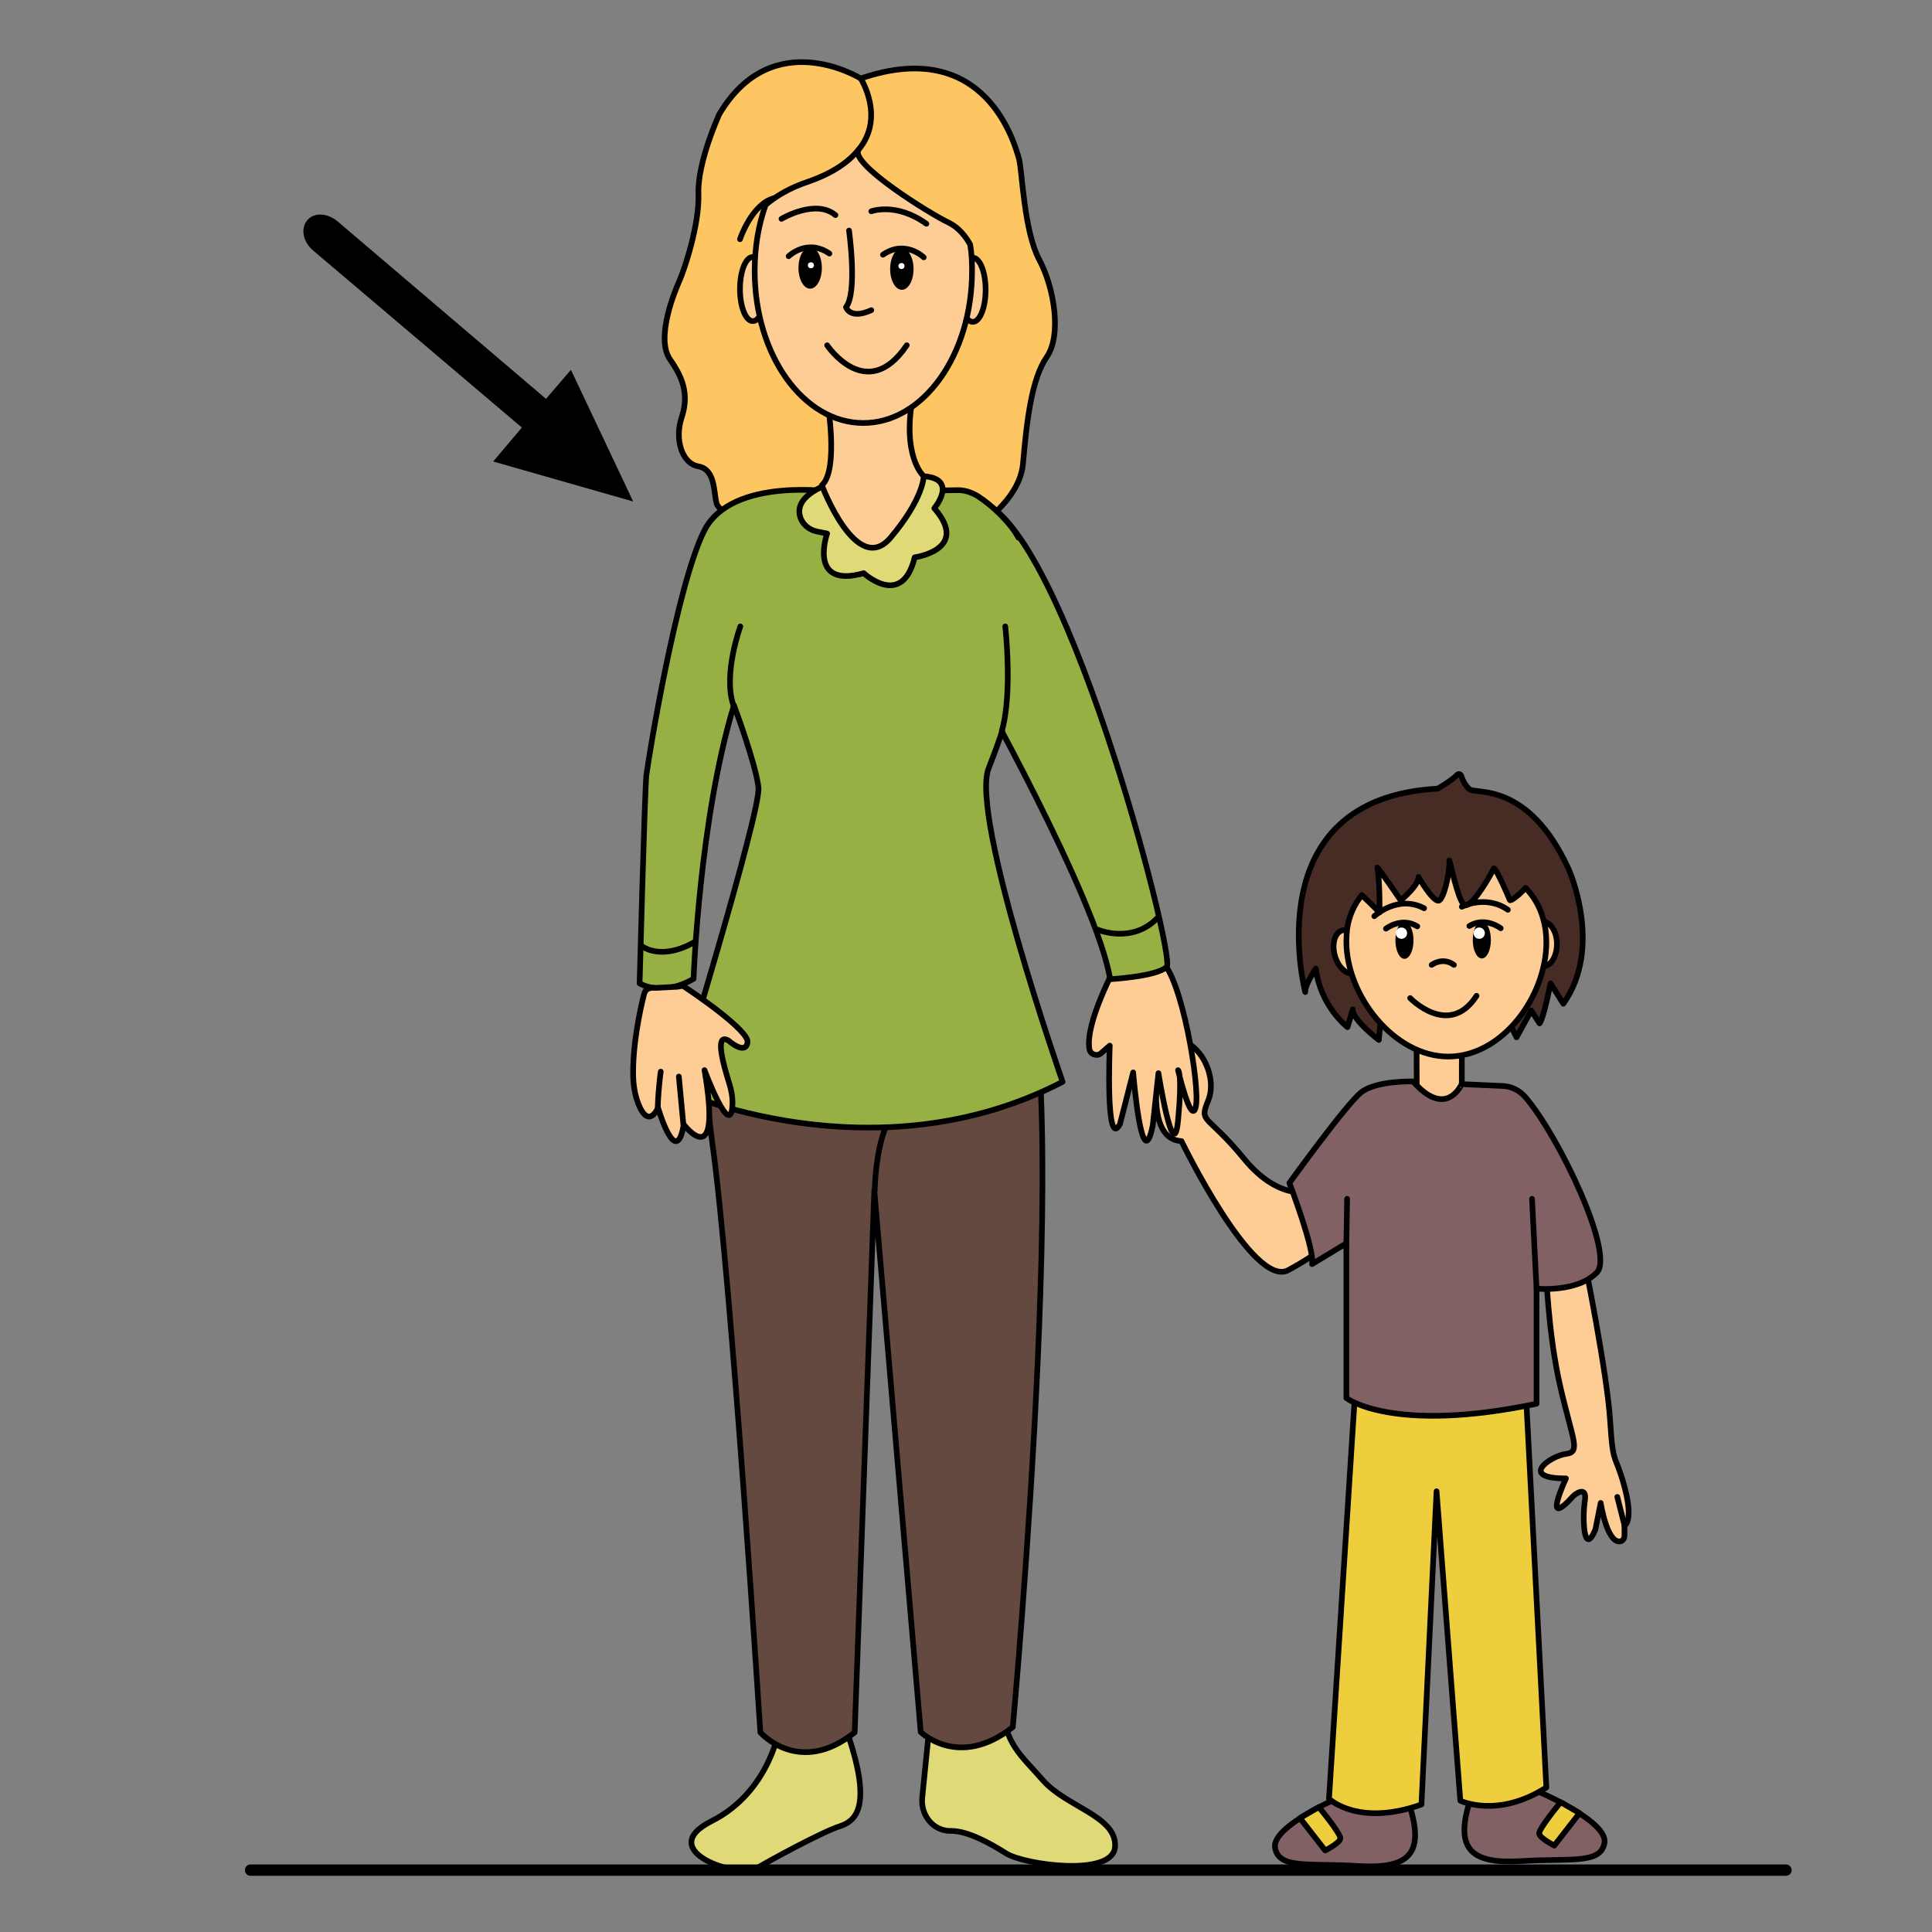<?xml version="1.0" encoding="utf-8"?>
<!-- Generator: Adobe Illustrator 22.1.0, SVG Export Plug-In . SVG Version: 6.00 Build 0)  -->
<svg version="1.1" id="Слой_4" xmlns="http://www.w3.org/2000/svg" xmlns:xlink="http://www.w3.org/1999/xlink" x="0px" y="0px"
	 viewBox="0 0 512 512" style="enable-background:new 0 0 512 512;" xml:space="preserve">
<rect x="0" y="0" width="512" height="512" fill="#808080" stroke="none"/>
<style type="text/css">
	.st0{fill:#816164;stroke:#000000;stroke-width:1.5;stroke-linecap:round;stroke-linejoin:round;stroke-miterlimit:10;}
	.st1{fill:#EECE3C;stroke:#000000;stroke-width:1.5;stroke-linecap:round;stroke-linejoin:round;stroke-miterlimit:10;}
	.st2{fill:#FDCD95;stroke:#000000;stroke-width:1.5;stroke-linecap:round;stroke-linejoin:round;stroke-miterlimit:10;}
	.st3{fill:none;stroke:#000000;stroke-width:1.5;stroke-linecap:round;stroke-linejoin:round;stroke-miterlimit:10;}
	.st4{fill:#472B25;stroke:#000000;stroke-width:1.5;stroke-linecap:round;stroke-linejoin:round;stroke-miterlimit:10;}
	.st5{fill:#FFFFFF;}
	.st6{fill:#97B043;stroke:#000000;stroke-width:1.5;stroke-linecap:round;stroke-linejoin:round;stroke-miterlimit:10;}
	.st7{fill:#DFD977;stroke:#000000;stroke-width:1.5;stroke-linecap:round;stroke-linejoin:round;stroke-miterlimit:10;}
	.st8{fill:#634940;stroke:#000000;stroke-width:1.5;stroke-linecap:round;stroke-linejoin:round;stroke-miterlimit:10;}
	.st9{fill:#FDC663;stroke:#000000;stroke-width:1.5;stroke-linecap:round;stroke-linejoin:round;stroke-miterlimit:10;}
	.st10{fill:none;stroke:#000000;stroke-width:3;stroke-linecap:round;stroke-linejoin:round;stroke-miterlimit:10;}
</style>
<path class="st0" d="M355.2,476.2c0,0-18.3,7.8-17.3,13.5s9,4,21.8,4.8s18-2.5,14-15.5S355.2,476.2,355.2,476.2z"/>
<path class="st1" d="M351.2,490.4c0,0,3.7-1.9,4-3.1c0.3-1.2-5.7-8.4-5.7-8.4l-5,2.9L351.2,490.4z"/>
<path class="st0" d="M407.9,474.9c0,0,18.3,7.8,17.3,13.5s-9,4-21.8,4.8s-18-2.5-14-15.5S407.9,474.9,407.9,474.9z"/>
<path class="st1" d="M411.9,489.1c0,0-3.7-1.9-4-3.1c-0.3-1.2,5.7-8.4,5.7-8.4l5,2.9L411.9,489.1z"/>
<path class="st2" d="M409.7,336.2c0,0,0.5,17,3.8,31.3s5.5,17.3,1.5,17.8s-12.8,6.5,0,6.5c0,0-6.7,14.3,2.1,4.5c0,0,3.6-3,2.9,1.5
	s-0.3,15,2.8,7.5l1.4-7c0,0,1.6,10.4,5,10.2c0.8,0,1.3-0.8,1.3-1.5v-2.7c0,0,2.5-1,0-10.3s-3-4.8-3.8-17.5s-6.8-42.3-6.8-42.3
	L409.7,336.2z"/>
<path class="st2" d="M348.7,315.5c0,0-9,3.8-19-8.4s-12-9.3-9.5-15.5c2.5-6.2-2-15.4-8.3-16.1c-6.3-0.6-5.1,8.9-5.1,8.9
	s-2.9,17.6,6.3,18c0,0,19,39.2,28.3,34.2s13.5-9.5,13.5-9.5L348.7,315.5z"/>
<path class="st2" d="M295.7,256c0,0-8.2,15.1-7,22c0.2,1.4,2,2.1,3.1,1.1l2.3-2c0,0-1.2,28,2.7,20.8l3.5-13.7c0,0,2.3,28.5,5.2,14
	l1.5-13.8c0,0,4,25.2,5.2,12.5c1.2-12.7,0-13.3,0-13.3s3.5,15,4.7,9.7c1.2-5.3-3.8-35-9.3-38.7S295.7,256,295.7,256z"/>
<path class="st1" d="M359.2,367.7l-7,109c0,0,7.8,7.5,24.5,1.5l4-83l6.3,82c0,0,9.8,4.8,22.8-3.5l-5.5-106l-21.3-6L359.2,367.7z"/>
<line class="st3" x1="428.6" y1="396.7" x2="430.5" y2="404.2"/>
<path d="M167.8,132.9l-37.1-10.6l7.6-9L83,66.4c-2.7-2.3-3.4-5.8-1.6-8s5.4-2,8.1,0.3l55.2,47l6.6-7.7L167.8,132.9z"/>
<path class="st2" d="M375.5,270.9c-0.2,0.7,0,23.5,0,23.5l11.9-0.8v-23.3L375.5,270.9z"/>
<path class="st4" d="M366.4,265.4l-1,10.2c0,0-7.1-5.4-6.9-8.1l-1.4,4.7c0,0-7.1-5.4-8.4-15.5c0,0-2.9,4.2-2.8,6.2
	c0,0-13.5-51.3,35.1-53.9c0,0,3.7-2.1,5.2-3.7c0.3-0.3,0.8-0.2,1,0.2c0.4,1.2,1.2,2.9,2.3,3.7c1.8,1.3,15.6-2,26.2,21.1
	c0,0,9.3,20.6-1.4,35.7l-3.4-5.4c0,0-1.8,9.3-2.9,10.6l-2.2-3.4l-3.9,7.1l-3.3-6.6l-8,0.8l-10.1,2.3l-9.6-2.8L366.4,265.4z"/>
<path class="st0" d="M374.5,286.6c0,0-9.8-0.3-13.8,2.9c-4,3.2-19,24-19,24s6.8,17.8,6,21.5l9.1-5.5v41c0,0,12.2,9.5,50.4,1.5v-30.5
	c0,0,10.8,1.1,16-4.3c4.7-4.9-9.9-35.9-19-46.5c-1.5-1.7-3.6-2.8-5.9-2.9l-11-0.5C387.4,287.3,383.3,296.7,374.5,286.6z"/>
<line class="st3" x1="357" y1="317.7" x2="356.8" y2="329.5"/>
<line class="st3" x1="406" y1="317.7" x2="407.2" y2="341.5"/>
<ellipse transform="matrix(0.963 -0.27 0.27 0.963 -54.834 105.946)" class="st2" cx="357.3" cy="252.1" rx="3.7" ry="5.9"/>
<ellipse class="st2" cx="408.9" cy="250.2" rx="3.7" ry="5.9"/>
<path class="st2" d="M409.8,249.7c0,14.3-11.6,30.3-26,30.3c-14.3,0-27-16.1-27-30.5c0-1.1,0.1-2.3,0.2-3.3c0.5-3.5,1.9-6.5,3.9-9
	c2.5,2.4,4.7,4.6,4.7,4.6s0.1-8.5-0.6-11.9c0.2-0.1,6.2,8.7,6.2,8.7s4.7-3.8,4.7-6.2c0,0,3.7,6.4,5.3,6.3c1.3-0.1,3-6.9,2.9-10.7
	c0.1,0,2.2,10.2,3.8,11.7c1.5,1.5,5.9-5.5,8-9.6c0.7,0.2,4,7.8,4.2,8.4c0.1,0.5,2.4-1.2,4.2-3.2c2.1,2.2,3.7,4.8,4.6,8
	C409.5,245.3,409.8,247.4,409.8,249.7z"/>
<ellipse cx="372.2" cy="249.2" rx="2.4" ry="4.9"/>
<circle class="st5" cx="371.4" cy="247.3" r="1.5"/>
<path class="st3" d="M367.3,246.1c0,0,4.1-3.2,8.3-0.6"/>
<ellipse cx="392.7" cy="249.1" rx="2.4" ry="4.9"/>
<circle class="st5" cx="392" cy="247.3" r="1.5"/>
<path class="st3" d="M397.7,246c0,0-4.1-3.2-8.3-0.6"/>
<path class="st3" d="M379.4,255.7c0,0,2.9-2.2,5.9,0"/>
<path class="st3" d="M373.7,264.5c0,0,10.3,10.7,17.6-0.6"/>
<path class="st3" d="M364.2,242.8c0,0,6.2-5.8,13.2-2.1"/>
<path class="st3" d="M387.4,240.3c0,0,6.3-3.3,12.2,0.8"/>
<path class="st6" d="M257.7,179.5c0,0,33,58.5,36.5,80c0,0,12.5-0.7,15-3.3c2.5-2.7-28.3-121.5-50.8-123.5L257.7,179.5z"/>
<path class="st7" d="M206.6,457.8c0,0-2.5,17-18,24.8s7,15.5,12.3,12.3c2.8-1.7,16.9-9.4,21.6-10.9s8.8-5.8,1.6-26.1
	C217,437.5,206.6,457.8,206.6,457.8z"/>
<path class="st7" d="M246.4,456.5l-2,19.9c-0.4,4.1,2.2,8,6.2,8.7c0.4,0.1,0.9,0.1,1.3,0.1c4.5,0,10,3,14.8,6s28.3,6.3,28.8-1.8
	s-12.9-10.5-19.1-17.6s-9.7-9.1-11.2-20.6S246.4,456.5,246.4,456.5z"/>
<path class="st8" d="M193.5,253c0,0-10,12-4.8,49.3c5.2,37.3,12.8,156.8,12.8,156.8s10.3,11.8,25,0l5.2-143.6L244,459
	c0,0,10.1,10,24.4-1.3c0,0,17.7-191.8,0-205.6c-17.7-13.8-47.1-12.4-47.1-12.4L193.5,253z"/>
<path class="st9" d="M228.1,20.8c0,0-23.3-14.5-37.5,9.5c0,0-5.8,12.7-5.5,21s-3.8,20.3-5,23s-6.5,15.3-2.5,21s4.8,10,3,15.5
	s0,12,4.5,12.8s4,6.8,4.8,9.8s10.8,6,10.8,6h33.3l20.3,3.3c0,0,15.8-8.3,16.8-19.8s2.3-22.5,6.3-28.3s2-18.3-2-25.8
	s-4.5-23.1-5.3-26.5C269.1,38.8,261.6,9.3,228.1,20.8z"/>
<ellipse class="st2" cx="199.5" cy="76.6" rx="3.4" ry="8.5"/>
<path class="st6" d="M269.9,142.5c-2-3.8-6.8-8.5-10.9-11.1c-1.7-1-3.6-1.6-5.6-1.5l-32,0.5c0,0-27.5-4.3-34.8,10.3
	c-7.3,14.6-14.8,60.6-15.3,64.7c-0.4,3-1.8,55.2-1.8,55.2s5.8,3.7,14.3-1.2c0,0,1.5-42.2,10.7-72.5c0,0,5.8,15.5,6.5,21.8
	c0.7,6.3-21.9,80.1-21.9,80.1s52.3,23.9,102.5-2.1c0,0-24.6-70.5-19.6-83.1c1.6-4.1,2.8-7.4,3.6-9.9"/>
<path class="st3" d="M196.2,166c0,0-4.7,12.8-1.8,21"/>
<path class="st3" d="M266.4,166c0,0,2,17.6-0.9,27.7"/>
<path class="st3" d="M170.2,250.8c0,0,5.1,4,14.1-1.3"/>
<path class="st3" d="M290.7,246.3c0,0,9.1,4,15.9-2.9"/>
<path class="st7" d="M221.7,127.6c0,0-11.4,2.9-9.7,9.2c0.6,2.2,2.5,3.7,4.7,4.1l2.5,0.5c0,0-5.2,14.7,9.7,10.5
	c0,0,10.2,9.5,13.5-4.2c0,0,14.8-2,5.2-13c0,0,6.5-7.8-2.8-8.5l-21.4,2.3L221.7,127.6z"/>
<ellipse class="st2" cx="257.8" cy="76.8" rx="3.4" ry="8.5"/>
<path class="st2" d="M219.2,105.8c0,0,3.2,18.7-1.4,22.8c0,0,9.2,24.5,18.2,13.9c8.8-10.4,8.8-16.3,8.8-16.3s-6.1-5.2-2.7-22
	L219.2,105.8z"/>
<g>
	<path class="st2" d="M170.7,263.4c-1.1,4.3-3.1,13.6-2.9,22c0.1,2.5,0.5,4.9,1.4,7.2c1.1,2.8,3,5.3,5.2,1c0,0,4.8,16.5,6.8,4.4
		c0,0,10.3,13.6,5.5-14.4c0,0,7,18.8,7.4,9.2c0.1-2-0.3-4-0.9-5.9c-1.4-4.4-4-13.5-0.1-11.1c0,0,4.4,3.9,5,0.5
		c0.6-3-13.7-12.8-16.9-14.9c-0.4-0.3-1.2,0.1-1.7,0.1l-5.7,0.3C172.3,261.7,171.1,261.9,170.7,263.4z"/>
	<path class="st3" d="M175.1,284c0,0-0.6,4-0.8,9.6"/>
	<line class="st3" x1="179.9" y1="285.3" x2="181.1" y2="298"/>
</g>
<path class="st2" d="M257.6,71.8c0,22.2-12.9,40.3-28.8,40.3c-15.9,0-28.8-18-28.8-40.3c0-6.3,1-12.2,2.9-17.5v0h0
	c2.7-2.3,6.3-4.5,11.4-6.2c6.6-2.3,10.7-5.3,13.2-8.4c-2.3,3.7,18.8,16.9,24.1,19.4c2.4,1.2,4.3,3.5,5.5,5.7
	C257.5,67,257.6,69.4,257.6,71.8z"/>
<path class="st3" d="M228.1,20.8c0,0,6.6,10.3-0.6,18.9"/>
<path class="st3" d="M196.1,63.4c0,0,3.1-9.4,9.1-10.9"/>
<path class="st3" d="M207.1,58c0,0,9-5.4,14.3-1"/>
<path class="st3" d="M230.9,56c0,0,6.5-2.5,14.6,3.3"/>
<ellipse cx="214.7" cy="71" rx="3.1" ry="5.5"/>
<circle class="st5" cx="214.9" cy="70.3" r="0.8"/>
<path class="st3" d="M209,67.9c0,0,4.9-4.8,10.8-0.7"/>
<ellipse cx="239" cy="71.3" rx="3.1" ry="5.5"/>
<circle class="st5" cx="238.9" cy="70.5" r="0.8"/>
<path class="st3" d="M244.8,68.2c0,0-4.9-4.8-10.8-0.7"/>
<path class="st3" d="M225,61.1c0,0,2.3,16.4-0.8,20.3c0,0,1,3.4,6.7,0.8"/>
<path class="st3" d="M219.2,91.5c0,0,10.5,15.7,21.1,0"/>
<path class="st3" d="M234.7,298.8c0,0-2.5,5.2-2.9,16.7"/>
<line class="st10" x1="66.4" y1="495.6" x2="473.3" y2="495.6"/>
</svg>
